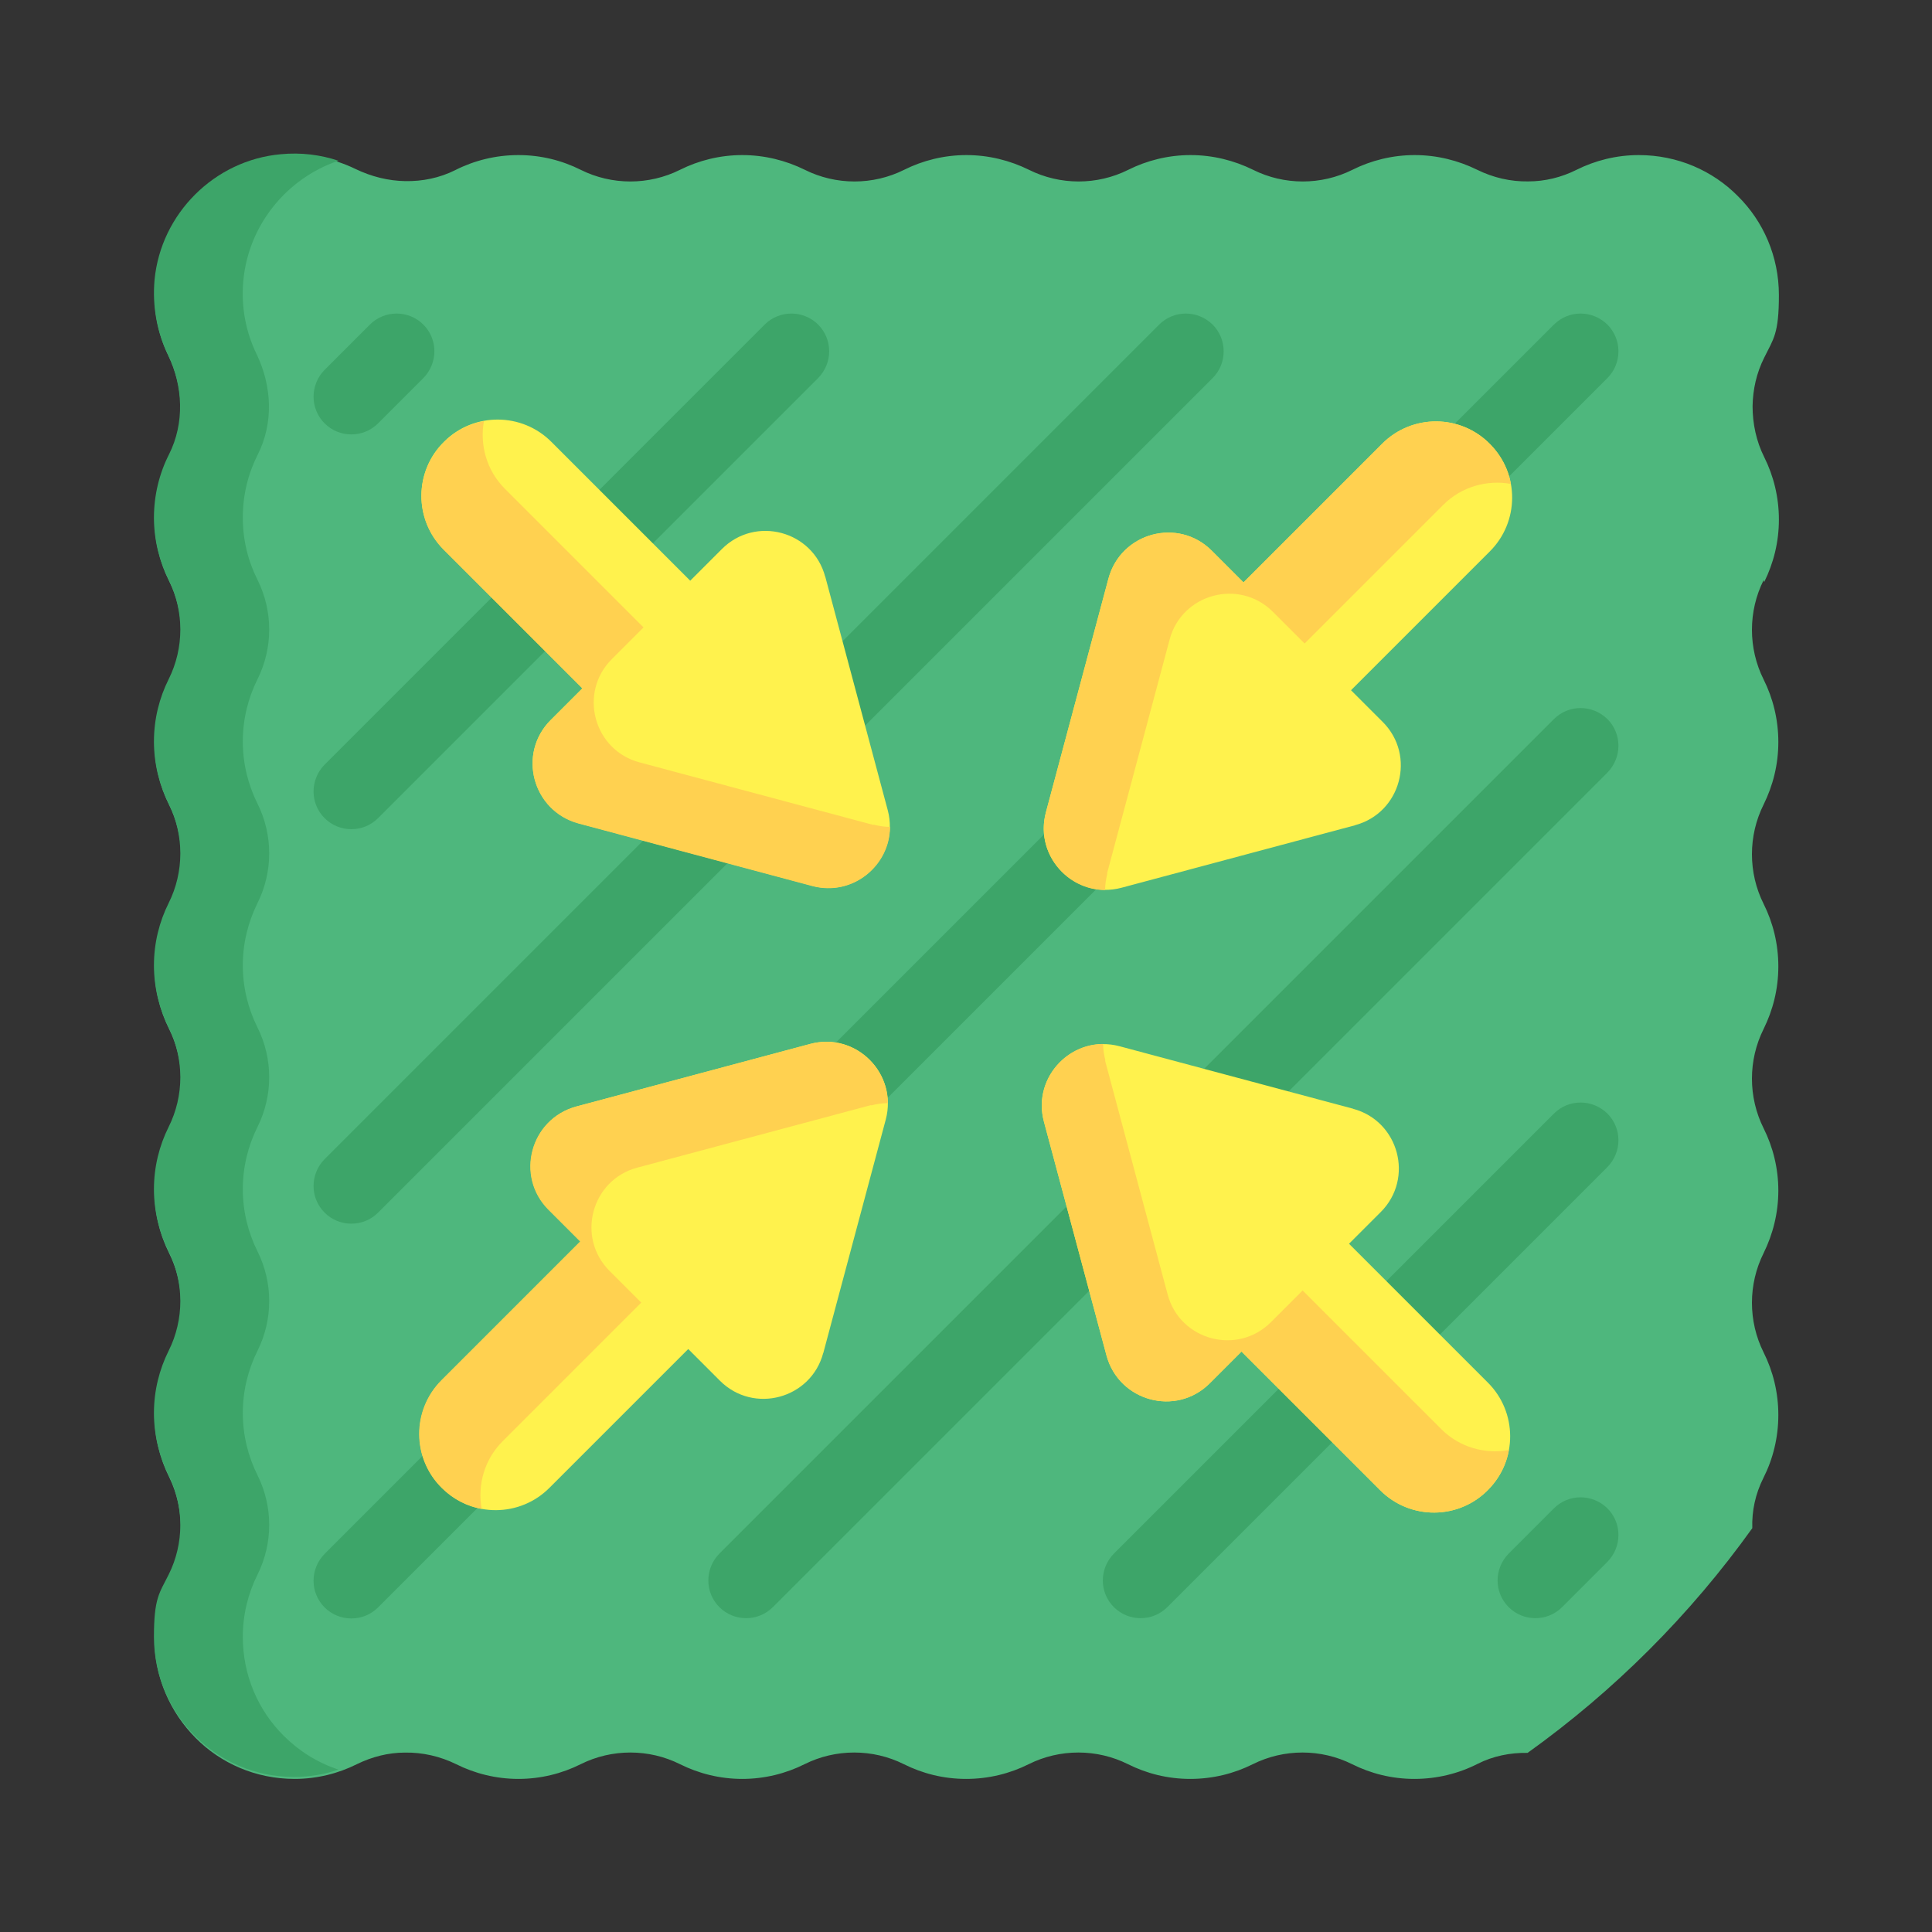 <svg viewBox="0 0 682.7 682.7" xmlns:xlink="http://www.w3.org/1999/xlink" version="1.1" xmlns="http://www.w3.org/2000/svg" id="svg2052">
  
  <rect x="0" y="0" width="682.7" height="682.7" fill="#333333" stroke="none"/>
  
  <defs>
    <style>
      .st0 {
        fill: none;
      }

      .st1 {
        fill: #3da569;
      }

      .st2 {
        fill: #fff24d;
      }

      .st3 {
        fill: #ffd150;
      }

      .st4 {
        fill: #4eb77d;
      }

      .st5 {
        clip-path: url(#clippath);
      }
    </style>
    <clipPath id="clippath">
      <rect height="682.7" width="682.7" y="0" class="st0"></rect>
    </clipPath>
  </defs>
  <g id="g2058">
    <g id="g2060">
      <g class="st5">
        <g id="g2062">
          <g id="g2072">
            <path d="M623.2,205c-5.5,11-5.5,24.1,0,35.1,3.3,6.6,5.2,14.1,5.2,22.1s-1.9,15.4-5.2,22.1c-5.5,11-5.5,24.1,0,35.1,3.3,6.6,5.2,14.1,5.2,22.1s-1.9,15.4-5.2,22.1c-5.5,11-5.5,24.1,0,35.1,3.3,6.6,5.2,14.1,5.2,22s-1.9,15.4-5.2,22.1c-5.5,11-5.5,24.1,0,35.1,3.3,6.6,5.2,14.1,5.2,22.1s-1.9,15.6-5.3,22.3c-2.8,5.6-4.1,11.6-3.9,17.7-21.9,30.6-48.8,57.5-79.4,79.4-6.1-.1-12.2,1.1-17.7,3.9-6.7,3.4-14.3,5.3-22.3,5.3s-15.4-1.9-22-5.2c-11-5.5-24.1-5.5-35.1,0-6.6,3.3-14.1,5.2-22.1,5.2s-15.4-1.9-22-5.2c-11-5.5-24.1-5.5-35.1,0-6.6,3.3-14.1,5.2-22.1,5.2s-15.4-1.9-22-5.2c-11-5.5-24.1-5.5-35.1,0-6.6,3.3-14.1,5.2-22,5.2s-15.4-1.9-22-5.2c-11-5.5-24.1-5.5-35.1,0-6.6,3.3-14.1,5.2-22,5.2s-15.4-1.9-22-5.2c-5.7-2.8-11.9-4.2-18.1-4.1-5.9,0-11.7,1.5-17,4.1-6.6,3.3-14.1,5.2-22,5.2-13.7,0-26.1-5.5-35-14.5s-14.5-21.3-14.5-35,1.9-15.4,5.2-22c2.7-5.3,4-11.2,4.1-17,0-6.2-1.3-12.4-4.1-18.1-3.3-6.6-5.2-14.1-5.2-22s1.9-15.4,5.2-22c5.5-11,5.5-24.1,0-35.1-3.3-6.6-5.2-14.1-5.2-22.1s1.9-15.4,5.2-22c5.5-11,5.5-24.1,0-35.1-3.3-6.6-5.2-14.1-5.2-22s1.9-15.4,5.2-22.1c5.5-11,5.5-24.1,0-35.1-3.3-6.6-5.2-14.1-5.2-22s1.9-15.4,5.2-22c5.5-11,5.5-24.1,0-35.1-3.3-6.6-5.2-14.1-5.2-22s1.9-15.6,5.3-22.3c2.8-5.6,4.1-11.6,3.9-17.7-.1-6.1-1.6-12.1-4.3-17.7-3.8-7.8-5.5-16.8-4.7-26.2,2.2-23.5,21.2-42.4,44.6-44.5,9.4-.9,18.4.9,26.2,4.7,5.6,2.7,11.6,4.2,17.6,4.3,6.1.1,12.1-1.1,17.7-3.9,6.7-3.4,14.3-5.3,22.3-5.3s15.4,1.9,22,5.2c11,5.5,24.1,5.5,35.1,0,6.6-3.3,14.1-5.2,22-5.2s15.4,1.9,22.1,5.2c11,5.5,24.1,5.5,35.1,0,6.6-3.3,14.1-5.2,22-5.2s15.4,1.9,22.1,5.2c11,5.5,24.1,5.5,35.1,0,6.6-3.3,14.1-5.2,22-5.2s15.4,1.9,22.1,5.2c11,5.5,24.1,5.5,35.1,0,6.6-3.3,14.1-5.2,22-5.2s15.4,1.9,22.1,5.2c5.7,2.8,11.8,4.2,18,4.1,5.9,0,11.7-1.4,17.1-4.1,6.6-3.3,14.1-5.2,22-5.2,13.7,0,26.1,5.5,35,14.5,9,8.9,14.5,21.3,14.5,35s-1.9,15.4-5.2,22.1c-2.7,5.4-4,11.2-4.1,17.1,0,6.2,1.3,12.4,4.1,18,3.3,6.6,5.2,14.1,5.2,22.1s-1.9,15.4-5.2,22.1" class="st4" id="path2074"></path>
          </g>
          <g id="g2076">
            <path d="M86,99c-.9,9.5.9,18.4,4.7,26.2,5.4,11.2,6,24.3.4,35.4-3.4,6.7-5.3,14.2-5.3,22.3s1.9,15.4,5.2,22c5.5,11,5.5,24.1,0,35.1-3.3,6.6-5.2,14.1-5.2,22s1.9,15.4,5.2,22c5.5,11,5.5,24.1,0,35.1-3.3,6.7-5.2,14.1-5.2,22s1.9,15.4,5.2,22c5.5,11,5.5,24.1,0,35.1-3.3,6.6-5.2,14.1-5.2,22s1.9,15.4,5.2,22c5.5,11,5.5,24.1,0,35.1-3.3,6.6-5.2,14.1-5.2,22s1.9,15.4,5.2,22c5.5,11,5.5,24.1,0,35.1-3.3,6.6-5.2,14.1-5.2,22,0,13.7,5.5,26.1,14.5,35,5.3,5.3,11.9,9.5,19.3,11.9-4.9,1.7-10.2,2.6-15.7,2.6-13.7,0-26.1-5.5-35-14.5-9-9-14.5-21.3-14.5-35s1.9-15.4,5.2-22c5.5-11,5.5-24.1,0-35.1-3.3-6.6-5.2-14.1-5.2-22s1.9-15.4,5.2-22c5.5-11,5.5-24.1,0-35.1-3.3-6.6-5.2-14.1-5.2-22s1.9-15.4,5.2-22c5.5-11,5.5-24.1,0-35.1-3.3-6.6-5.2-14.1-5.2-22s1.9-15.4,5.2-22c5.5-11,5.5-24.1,0-35.1-3.3-6.6-5.2-14.1-5.2-22s1.9-15.4,5.2-22c5.5-11,5.5-24.1,0-35.1-3.3-6.6-5.2-14.1-5.2-22s1.9-15.6,5.3-22.3c5.6-11.1,5-24.2-.4-35.4-3.8-7.8-5.5-16.8-4.7-26.2,2.2-23.5,21.2-42.4,44.6-44.5,7.2-.7,14.1.2,20.4,2.3-18.1,6.1-31.7,22.5-33.6,42.2" class="st1" id="path2078"></path>
          </g>
          <g id="g2080">
            <path d="M124.1,571.9c-3.4,0-6.8-1.3-9.4-3.9-5.2-5.2-5.2-13.6,0-18.9L549.1,114.7c5.2-5.2,13.6-5.2,18.9,0,5.2,5.2,5.2,13.7,0,18.9l-434.4,434.4c-2.6,2.6-6,3.9-9.4,3.9" class="st1" id="path2082"></path>
          </g>
          <g id="g2084">
            <path d="M124.1,432.4c-3.4,0-6.8-1.3-9.4-3.9-5.2-5.2-5.2-13.6,0-18.9L409.6,114.7c5.2-5.2,13.6-5.2,18.9,0,5.2,5.2,5.2,13.7,0,18.9L133.6,428.5c-2.6,2.6-6,3.9-9.4,3.9" class="st1" id="path2086"></path>
          </g>
          <g id="g2088">
            <path d="M124.1,293c-3.4,0-6.8-1.3-9.4-3.9-5.2-5.2-5.2-13.6,0-18.9l155.5-155.5c5.2-5.2,13.7-5.2,18.9,0,5.2,5.2,5.2,13.6,0,18.9l-155.5,155.5c-2.6,2.6-6,3.9-9.4,3.9" class="st1" id="path2090"></path>
          </g>
          <g id="g2092">
            <path d="M124.1,153.5c-3.4,0-6.8-1.3-9.4-3.9-5.2-5.2-5.2-13.6,0-18.9l16-16c5.2-5.2,13.7-5.2,18.9,0s5.2,13.6,0,18.9l-16,16c-2.6,2.6-6,3.9-9.4,3.9" class="st1" id="path2094"></path>
          </g>
          <g id="g2096">
            <path d="M542.5,571.8c-3.4,0-6.8-1.3-9.4-3.9-5.2-5.2-5.2-13.6,0-18.9l16-16c5.2-5.2,13.6-5.2,18.9,0,5.2,5.2,5.2,13.6,0,18.9l-16,16c-2.6,2.6-6,3.9-9.4,3.9" class="st1" id="path2098"></path>
          </g>
          <g id="g2100">
            <path d="M403,571.8c-3.4,0-6.8-1.3-9.4-3.9-5.2-5.2-5.2-13.6,0-18.9l155.5-155.5c5.2-5.2,13.6-5.2,18.9,0,5.2,5.2,5.2,13.6,0,18.9l-155.5,155.5c-2.6,2.6-6,3.9-9.4,3.9" class="st1" id="path2102"></path>
          </g>
          <g id="g2104">
            <path d="M263.6,571.8c-3.4,0-6.8-1.3-9.4-3.9-5.2-5.2-5.2-13.6,0-18.9l294.9-294.9c5.2-5.2,13.6-5.2,18.9,0,5.2,5.2,5.2,13.6,0,18.9l-294.9,294.9c-2.6,2.6-6,3.9-9.4,3.9" class="st1" id="path2106"></path>
          </g>
          <g id="g2108">
            <path d="M291.6,203.7l22.1,82.6c4.3,16.2-10.5,31.1-26.7,26.7l-82.6-22.1c-16.2-4.4-21.7-24.6-9.8-36.5l11.2-11.2-49-49c-10.6-10.6-10.5-27.8.2-38.2h0c10.5-10.4,27.5-10.3,37.9.2l49,49,11.2-11.2c11.9-11.9,32.2-6.4,36.5,9.8" class="st2" id="path2110"></path>
          </g>
          <g id="g2112">
            <path d="M308.7,291.4c2,.5,3.9.8,5.8.8,0,13.7-13.2,24.7-27.5,20.9l-82.6-22.1c-16.2-4.4-21.7-24.6-9.8-36.5l11.2-11.2-49-49c-10.6-10.6-10.5-27.7.2-38.2,4-3.9,8.9-6.4,14-7.3-1.5,8.4.9,17.4,7.4,23.9l49,49-11.2,11.2c-11.9,11.9-6.4,32.2,9.8,36.5l82.6,22.1Z" class="st3" id="path2114"></path>
          </g>
          <g id="g2116">
            <path d="M478.2,391.8l-82.6-22.1c-16.2-4.3-31.1,10.5-26.7,26.7l22.1,82.6c4.4,16.2,24.6,21.7,36.5,9.8l11.2-11.2,49,49c10.6,10.6,27.8,10.5,38.2-.2h0c10.4-10.5,10.3-27.5-.2-37.9l-49-49,11.2-11.2c11.9-11.9,6.4-32.2-9.8-36.5" class="st2" id="path2118"></path>
          </g>
          <g id="g2120">
            <path d="M390.6,374.7c-.5-2-.8-3.9-.8-5.8-13.7,0-24.7,13.2-20.9,27.5l22.1,82.6c4.4,16.2,24.6,21.7,36.5,9.8l11.2-11.2,49,49c10.6,10.6,27.7,10.5,38.2-.2,3.9-4,6.4-8.9,7.3-14-8.4,1.5-17.4-.9-23.9-7.4l-49-49-11.2,11.2c-11.9,11.9-32.2,6.4-36.5-9.8l-22.1-82.6Z" class="st3" id="path2122"></path>
          </g>
          <g id="g2124">
            <path d="M478.9,291.6l-82.6,22.1c-16.2,4.3-31.1-10.5-26.7-26.7l22.1-82.6c4.4-16.2,24.6-21.7,36.5-9.8l11.2,11.2,49-49c10.6-10.6,27.8-10.5,38.2.2h0c10.4,10.5,10.3,27.5-.2,37.9l-49,49,11.2,11.2c11.9,11.9,6.4,32.2-9.8,36.5" class="st2" id="path2126"></path>
          </g>
          <g id="g2128">
            <path d="M391.3,308.7c-.5,2-.8,3.9-.8,5.8-13.7,0-24.7-13.2-20.9-27.5l22.1-82.6c4.4-16.2,24.6-21.7,36.5-9.8l11.2,11.2,49-49c10.6-10.6,27.7-10.5,38.2.2,3.9,4,6.4,8.9,7.3,14-8.4-1.5-17.4.9-23.9,7.4l-49,49-11.2-11.2c-11.9-11.9-32.2-6.4-36.5,9.8l-22.1,82.6Z" class="st3" id="path2130"></path>
          </g>
          <g id="g2132">
            <path d="M290.9,478.2l22.1-82.6c4.3-16.2-10.5-31.1-26.7-26.7l-82.6,22.1c-16.2,4.4-21.7,24.6-9.8,36.5l11.2,11.2-49,49c-10.6,10.6-10.5,27.8.2,38.2h0c10.5,10.4,27.5,10.3,37.9-.2l49-49,11.2,11.2c11.9,11.9,32.2,6.4,36.5-9.8" class="st2" id="path2134"></path>
          </g>
          <g id="g2136">
            <path d="M307.9,390.6c2-.5,3.9-.8,5.8-.8,0-13.7-13.2-24.7-27.5-20.9l-82.6,22.1c-16.2,4.4-21.7,24.6-9.8,36.5l11.2,11.2-49,49c-10.6,10.6-10.5,27.7.2,38.2,4,3.9,8.9,6.4,14,7.3-1.5-8.4.9-17.4,7.4-23.9l49-49-11.2-11.2c-11.9-11.9-6.4-32.2,9.8-36.5l82.6-22.1Z" class="st3" id="path2138"></path>
          </g>
        </g>
      </g>
    </g>
  </g>
</svg>